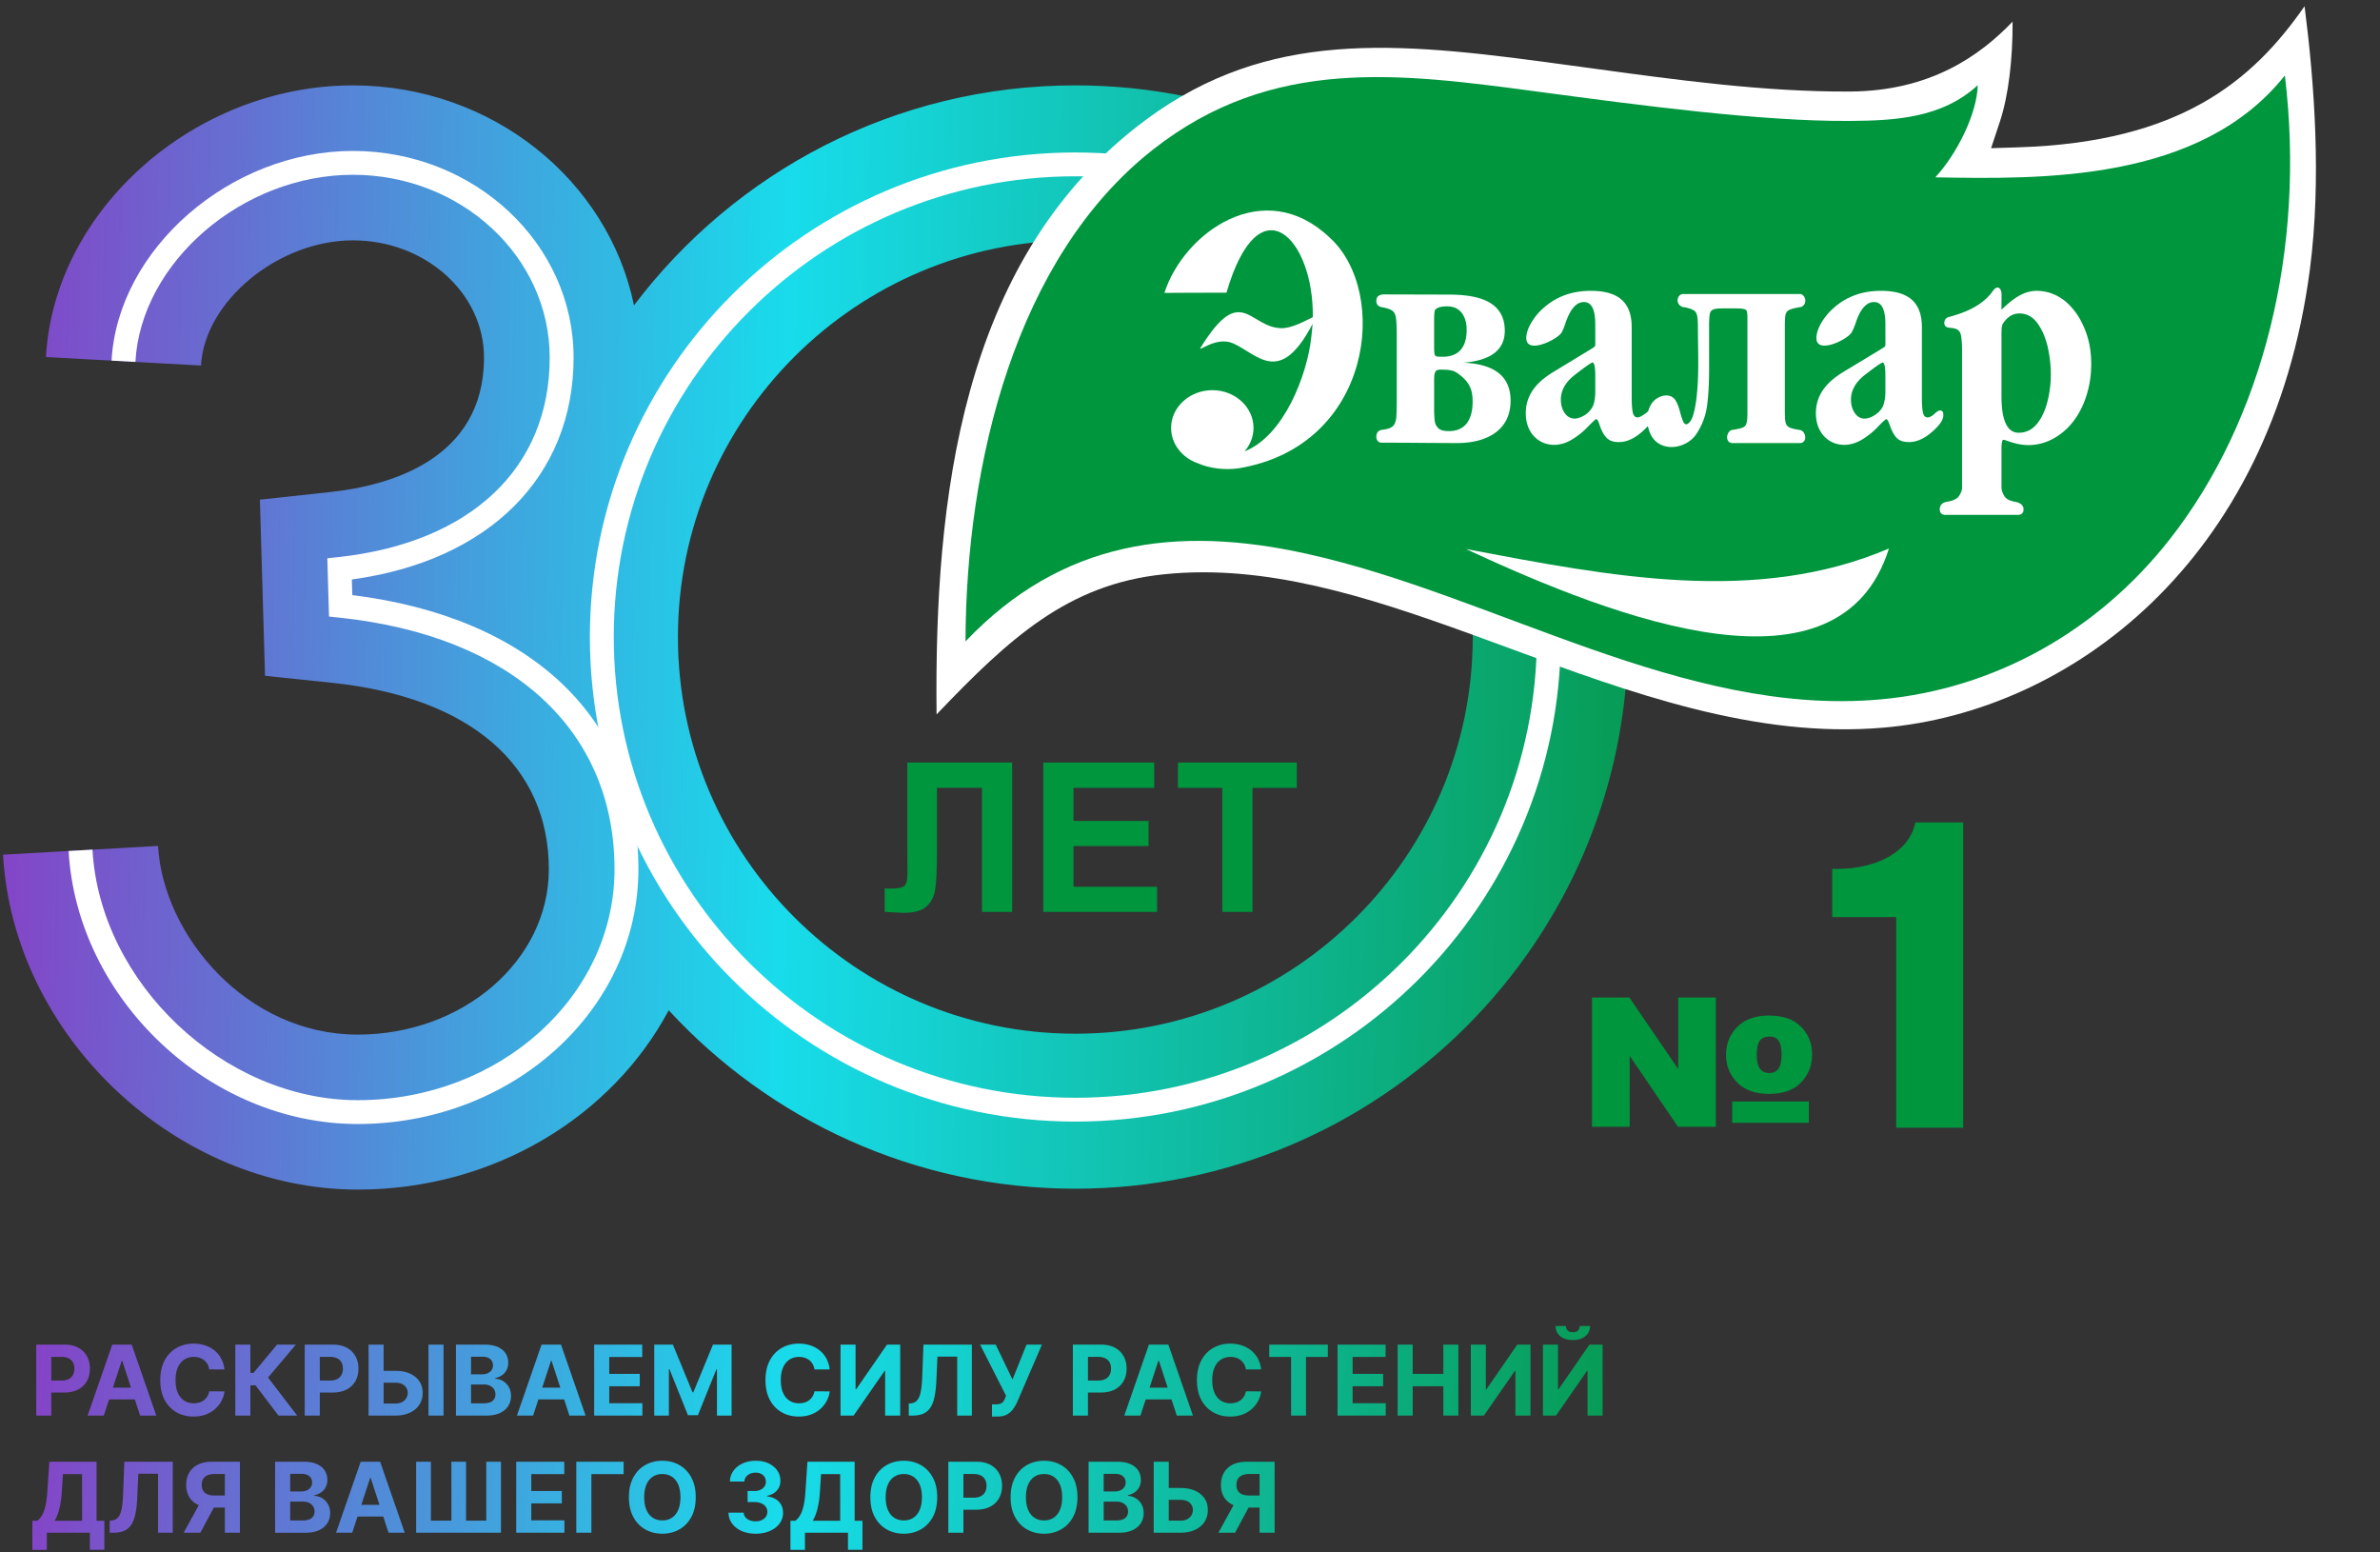 <?xml version="1.0" encoding="UTF-8"?> <svg xmlns="http://www.w3.org/2000/svg" width="368" height="240" fill="none"><rect width="100%" height="100%" fill="#333333" stroke="none"/> <g clip-path="url(#a)"> <path fill-rule="evenodd" clip-rule="evenodd" d="M103.398 156.187c15.627 16.948 38.028 27.584 62.872 27.584 47.119 0 85.456-38.26 85.454-85.285 0-47.028-38.335-85.288-85.454-85.288-27.852 0-52.633 13.366-68.243 34.01C94.05 27.852 76.07 13.2 54.557 13.2c-24.47 0-46.2 19.231-47.45 41.996l23.97 1.313c.547-9.947 11.958-19.35 23.48-19.35 11.184 0 20.282 8.132 20.282 18.126 0 15.838-14.805 19.808-23.63 20.767l-11.024 1.195.793 27.228 10.439 1.095c21.253 2.233 33.444 12.74 33.444 28.824 0 14.09-13.254 25.554-29.548 25.554-17.22 0-30.094-15.37-30.877-29.168L.47 132.132c1.587 28.066 26.703 51.775 54.842 51.775 21.078 0 39.35-11.316 48.085-27.72Zm1.425-57.702c0-33.816 27.565-61.327 61.447-61.327 33.883 0 61.448 27.51 61.448 61.328 0 33.812-27.565 61.323-61.448 61.323-33.882 0-61.447-27.511-61.447-61.323Z" fill="url(#b)"></path> <path d="M166.268 173.396c-41.388 0-75.06-33.604-75.06-74.91 0-41.31 33.672-74.915 75.06-74.915 41.389 0 75.063 33.605 75.063 74.914 0 41.307-33.674 74.911-75.063 74.911Zm0-146.14c-39.351 0-71.366 31.953-71.366 71.23 0 39.274 32.015 71.226 71.366 71.226 39.352 0 71.369-31.952 71.369-71.227 0-39.276-32.017-71.228-71.369-71.228Z" fill="#fff"></path> <path d="M55.313 173.772c-22.936 0-43.406-19.332-44.703-42.208l3.686-.211c1.17 20.633 20.337 38.731 41.017 38.731 21.893 0 39.706-16.012 39.706-35.692 0-21.565-15.903-36.107-42.54-38.904l-1.605-.17-.263-9.008 1.696-.184c20.468-2.22 32.688-13.75 32.688-30.841 0-15.585-13.653-28.264-30.438-28.264-17.063 0-32.775 13.519-33.622 28.93l-3.686-.201c.947-17.267 18.383-32.415 37.308-32.415 18.821 0 34.132 14.331 34.132 31.95 0 18.391-13.088 31.414-34.288 34.3l.07 2.419c27.74 3.434 44.241 19.192 44.241 42.388 0 21.714-19.47 39.38-43.4 39.38Z" fill="#fff"></path> <path fill-rule="evenodd" clip-rule="evenodd" d="M144.816 110.445c11.258-11.782 20.288-20.105 35.06-21.65 2.059-.219 4.12-.32 6.181-.32 15.432 0 30.973 5.723 47.313 11.735 18.732 6.892 38.098 14.017 57.949 12.274 28.477-2.477 59.874-25.328 65.836-70.801 1.821-13.986.694-28.87-.818-40.722-8.081 11.617-19.305 21.007-44.158 21.81l-4.315.14 1.359-4.094c1.315-3.963 2.007-9.663 1.966-15.47-5.111 5.33-12.763 10.736-25.158 10.804-13.177.075-26.867-1.8-40.135-3.62-2.445-.335-4.87-.668-7.269-.984-25.077-3.353-44.272-4.585-63.006 10.162-26.875 21.145-31.17 57.002-30.805 90.736Z" fill="#fff"></path> <path fill-rule="evenodd" clip-rule="evenodd" d="M149.285 99.163c.085-27.734 7.795-59.363 28.965-76.018 18.523-14.572 38.322-11.801 59.739-8.948 15.406 2.057 34.261 4.59 48.094 4.5 6.832-.057 14.165-.403 19.722-5.534-.111 4.422-3.212 10.616-6.562 14.253 16.385.291 40.953.756 54.047-15.752 3.242 26.777-3.343 53.28-17.78 71.684-11.092 14.172-27.134 23.237-44.913 24.792-30.285 2.657-59.454-16.074-88.477-22.512-20.118-4.468-37.923-2.132-52.835 13.535Z" fill="#00963E"></path> <path fill-rule="evenodd" clip-rule="evenodd" d="M226.662 84.876c22.285 4.22 44.885 8.695 65.413-.079-7.546 23.984-41.653 11.14-65.413.079ZM192.434 69.783c6.094-2.392 9.684-11.831 10.314-17.604.091-.721.149-1.41.205-2.108-5.077 9.729-8.466 4.707-12.311 3.002-2.598-1.15-5.556 1.53-4.999.67 6.273-10.133 7.483-3.127 12.454-3.007 1.649.062 3.905-1.24 4.889-1.701.197-12.039-8.269-21.187-13.351-3.783-2.981 0-7.287 0-9.595.028 3.024-9.35 15.428-18.238 25.602-8.509 9.22 8.423 6.589 32.148-14.049 35.613-2.047.312-4.448.085-6.405-.773-2.407-.844-4.112-2.98-4.112-5.462 0-3.205 2.865-5.83 6.386-5.83 3.499 0 6.358 2.625 6.358 5.83 0 1.356-.516 2.63-1.386 3.634Z" fill="#fff"></path> <path d="M291.524 58.154c0-1.414-.147-2.106-.429-2.106-.176 0-1.098.632-2.809 1.962-1.386 1.1-2.086 2.36-2.086 3.787 0 .802.203 1.495.582 2.043.377.579.899.872 1.525.872.53 0 1.046-.202 1.595-.554a3.452 3.452 0 0 0 1.247-1.354c.228-.606.375-1.356.375-2.25v-2.4Zm5.64 3.294c0 1.062.054 1.844.172 2.338.11.517.348.744.719.744.261 0 .58-.134.978-.484.232-.206.615-.585.932-.585.34 0 .518.207.518.697 0 .579-.342 1.212-1.007 1.908-1.45 1.5-2.861 2.28-4.304 2.28-.763 0-1.359-.17-1.799-.545-.406-.374-.776-.99-1.097-1.853-.116-.322-.203-.636-.373-.926-.154-.254-.267-.285-.464-.078-.212.173-.555.488-1.009.974a12.068 12.068 0 0 1-2.494 2.023c-3.321 2.045-7.159.174-7.159-4.045 0-3.023 1.848-4.927 4.217-6.376l5.865-3.55c.777-.492.665-.374.665-1.272v-2.046c0-1.245.066-3.957-1.761-3.957-1.164 0-2.113 1.07-2.807 3.148-.228.69-.462 1.206-.665 1.561-.663 1.119-5.435 3.434-5.435.862 0-1.645 1.474-3.634 2.659-4.643 1.966-1.761 4.396-2.66 7.319-2.66 4.016 0 6.33 1.562 6.33 5.608v10.877Z" fill="#fff"></path> <path d="M309.473 61.247c0 3.775.894 5.654 2.657 5.654 1.129 0 2.088-.459 2.834-1.385.748-.924 1.272-2.071 1.626-3.467.342-1.38.514-2.772.514-4.182 0-1.418-.172-2.828-.491-4.274-.354-1.434-.866-2.652-1.587-3.636-.729-.976-1.655-1.497-2.778-1.497-1.068 0-1.88.548-2.552 1.559-.167.26-.223.777-.223 1.56v9.668Zm0-13.36c1.53-1.476 3.268-2.923 5.431-2.923 1.591 0 3.031.521 4.342 1.532 1.266 1.042 2.274 2.419 3.006 4.153.751 1.733 1.097 3.583 1.097 5.601 0 2.312-.443 4.418-1.276 6.351-.861 1.93-2.019 3.432-3.525 4.532-1.502 1.098-3.116 1.675-4.943 1.675-1.015 0-2.106-.234-3.264-.666-.063 0-.121-.027-.259-.09-.15-.053-.259-.053-.319-.053-.21 0-.29.513-.29 1.584v5.799c0 .37.145.781.404 1.247.258.487.845.804 1.731.95.843.176 1.274.553 1.274 1.158 0 .57-.292.863-.897.863h-11.128c-.613 0-.93-.292-.93-.863 0-.605.359-1.013 1.046-1.157 1.009-.147 1.678-.463 1.964-.951.296-.466.439-.877.439-1.247v-21.12c0-1.332-.081-2.25-.261-2.75-.178-.462-.605-.74-1.305-.798-.226-.038-.462-.038-.659-.096-.609-.17-.635-.855-.327-1.296.23-.287.524-.314.843-.407 1.504-.428 4.477-1.348 6.252-3.637.166-.196.278-.399.396-.514.609-.664 1.1-.176 1.158.578.033.43 0 .894 0 1.33v1.215ZM266.551 47.677c-.783 0-1.299.033-1.593.148-.311.116-.485.315-.57.635-.064.317-.124.895-.124 1.706v6.92c0 1.968-.085 3.787-.286 5.427a10.44 10.44 0 0 1-1.651 4.535c-1.351 2.105-4.791 2.92-6.583.894-1.251-1.443-1.444-4.305-.176-5.797.808-.99 2.686-1.539 3.494-.261.671 1.065.721 2.276 1.22 3.339.429.87 1.09 0 1.322-.51.265-.609.493-1.564.665-2.829.495-3.73.265-7.62.265-11.381 0-.831-.058-1.408-.143-1.786-.085-.346-.261-.6-.522-.749-.265-.171-.721-.32-1.386-.467-.872 0-1.421-.974-.872-1.726.172-.203.381-.319.611-.319h18.061c.241 0 .46.116.61.319.528.661.171 1.726-.721 1.726-.775.147-1.31.296-1.564.44-.261.112-.431.375-.52.69-.085.35-.114.98-.114 1.872v13.05c0 .845.029 1.413.114 1.759.089.351.259.583.52.721.254.172.756.29 1.448.412 1.272 0 1.475 2.05.261 2.05h-10.434c-1.276 0-.955-2.05.114-2.05.722-.122 1.24-.24 1.535-.379.287-.144.461-.378.54-.723.095-.352.12-.927.12-1.79V49.377c0-.601-.025-1.007-.085-1.213-.062-.224-.23-.34-.497-.397-.259-.058-.743-.091-1.442-.091h-1.617Z" fill="#fff"></path> <path d="M246.665 58.154c0-1.414-.149-2.106-.431-2.106-.174 0-1.102.632-2.804 1.962-1.392 1.1-2.088 2.36-2.088 3.787 0 .802.207 1.495.58 2.043.404.579.928.872 1.53.872.527 0 1.042-.202 1.624-.554a3.583 3.583 0 0 0 1.214-1.354c.253-.606.375-1.356.375-2.25v-2.4Zm5.631 3.294c0 1.062.062 1.844.174 2.338.12.517.383.744.725.744.685 0 2.081-1.294 2.547-1.726.346-.294.632-.345.748-.345.342 0-.866 1.21-.866 1.7 0 .317.317.317.083.694-.17.29-.83.926-1.096 1.213-1.443 1.5-2.858 2.28-4.308 2.28-.75 0-1.33-.17-1.765-.545-.429-.374-.804-.99-1.121-1.853-.116-.322-.207-.636-.346-.926-.184-.254-.292-.285-.487-.078-.213.173-.524.488-1.017.974-.716.781-1.559 1.443-2.492 2.023-3.32 2.045-7.157.174-7.157-4.045 0-3.023 1.871-4.927 4.243-6.376l5.843-3.55c.775-.492.661-.374.661-1.272v-2.046c0-1.245.056-3.957-1.765-3.957-1.153 0-2.081 1.07-2.809 3.148-.221.69-.43 1.206-.633 1.561-.661 1.119-5.463 3.434-5.463.862 0-1.645 1.475-3.634 2.656-4.643 1.972-1.761 4.404-2.66 7.316-2.66 4.015 0 6.329 1.562 6.329 5.608v10.877ZM221.747 63.207c0 .898.06 1.56.11 1.987.089.428.294.815.611 1.071.315.26.843.382 1.564.382 1.239 0 2.138-.415 2.774-1.213.611-.842.894-1.935.894-3.322 0-1.011-.143-1.814-.493-2.455-.312-.636-.87-1.244-1.617-1.79-.438-.351-.837-.548-1.247-.601-.375-.096-.918-.122-1.649-.122-.396 0-.659.122-.769.355-.118.225-.178.63-.178 1.203v4.505Zm0-9.551c0 .55.031.922.06 1.091.05.182.139.292.286.346.174.041.491.06.953.06 2.479 0 3.733-1.41 3.733-4.189 0-1.118-.297-2.014-.81-2.648-.522-.641-1.276-.956-2.225-.956-.897 0-1.5.176-1.819.517-.118.091-.178.674-.178 1.733v4.046Zm-5.779-1.336c0-1.488-.027-2.508-.114-3.082-.06-.575-.266-.982-.553-1.185-.286-.23-.808-.405-1.564-.552-.572-.08-.924-.399-.924-.95-.027-.69.41-1.035 1.218-1.035l9.883.027c3.909 0 8.758.645 8.758 5.593 0 2.948-2.14 4.595-6.415 4.94 3.815.152 7.312 1.423 7.312 5.862 0 4.93-4.193 6.556-8.211 6.556-3.903 0-7.829-.058-11.731-.058a.77.77 0 0 1-.58-.24.963.963 0 0 1-.234-.66c0-.667.317-1.01.924-1.093.756-.09 1.278-.26 1.595-.523.292-.259.462-.662.547-1.239.062-.55.089-1.563.089-3.035V52.32Z" fill="#fff"></path> <path d="M140.297 117.89h16.205v23.085h-4.669v-19.18h-6.96v9.86c0 2.824-.094 4.794-.284 5.913-.189 1.118-.651 1.987-1.38 2.615-.731.624-1.874.937-3.432.937-.547 0-1.541-.052-2.983-.158v-3.605l1.042.014c.978 0 1.636-.13 1.972-.39.338-.263.505-.908.505-1.94l-.016-3.965V117.89ZM161.314 140.975V117.89h17.148v3.908h-12.476v5.119h11.61v3.888h-11.61v6.283h12.922v3.887h-17.594ZM188.998 140.975v-19.177h-6.863v-3.908h18.382v3.908h-6.848v19.177h-4.671ZM293.192 141.783h-9.889v-7.453h.74c6.189 0 11.233-2.685 12.108-7.182h7.401v47.197h-10.36v-32.562ZM265.308 174.2h-5.85l-7.476-10.971V174.2h-5.819v-19.979h5.779l7.551 11.052v-11.052h5.815V174.2Zm8.194-17.2c2.175 0 3.835.578 4.978 1.732 1.142 1.154 1.711 2.578 1.711 4.277 0 1.708-.563 3.153-1.698 4.336-1.136 1.182-2.797 1.77-4.991 1.77-2.104 0-3.732-.585-4.888-1.76-1.156-1.174-1.734-2.592-1.734-4.265 0-1.724.582-3.173 1.746-4.341 1.166-1.164 2.79-1.749 4.876-1.749Zm6.186 16.586h-11.853v-3.297h11.853v3.297Zm-6.144-7.701c.654 0 1.139-.221 1.454-.667.313-.445.47-1.173.47-2.18 0-.99-.149-1.703-.451-2.139-.301-.437-.773-.654-1.419-.654-.684 0-1.181.217-1.496.654-.315.436-.472 1.166-.472 2.193 0 1.863.638 2.793 1.914 2.793Z" fill="#00963E"></path> </g> <path fill-rule="evenodd" clip-rule="evenodd" d="M238.574 207.873h2.326v6.902h.093l4.767-6.902h2.041v10.975h-2.332v-6.908h-.081l-4.794 6.908h-2.02v-10.975Zm5.688-2.873h1.6c-.004.65-.245 1.174-.725 1.57-.479.397-1.126.595-1.942.595-.818 0-1.466-.198-1.944-.595-.478-.396-.717-.92-.717-1.57h1.589a.995.995 0 0 0 .24.665c.164.196.441.294.832.294.381 0 .655-.096.819-.289a1 1 0 0 0 .248-.67Zm-211.914 6.715h2.36a4.675 4.675 0 0 0-.515-1.693 4.093 4.093 0 0 0-1.037-1.251 4.54 4.54 0 0 0-1.457-.78 5.702 5.702 0 0 0-1.78-.268c-.97 0-1.843.22-2.619.662-.775.441-1.39 1.082-1.842 1.921-.452.84-.678 1.858-.678 3.055 0 1.193.223 2.21.67 3.049.447.839 1.058 1.48 1.832 1.923.774.443 1.653.665 2.637.665.707 0 1.342-.107 1.904-.319a4.562 4.562 0 0 0 1.454-.868c.408-.366.732-.782.975-1.249.243-.466.394-.951.455-1.455l-2.359-.01c-.054.292-.15.553-.288.782a2.074 2.074 0 0 1-.52.581c-.209.159-.446.28-.714.362a2.954 2.954 0 0 1-.87.123c-.556 0-1.047-.136-1.47-.407-.424-.271-.753-.673-.989-1.205-.235-.533-.353-1.19-.353-1.973 0-.761.117-1.409.35-1.943.234-.534.563-.941.986-1.221.424-.281.921-.421 1.492-.421.317 0 .61.044.881.134.271.09.511.218.72.386.207.167.378.371.511.608.133.238.22.508.264.812Zm-26.75 7.133v-10.975H9.95c.837 0 1.55.158 2.14.474a3.276 3.276 0 0 1 1.348 1.313c.311.559.466 1.203.466 1.932 0 .729-.158 1.372-.474 1.929a3.26 3.26 0 0 1-1.37 1.303c-.599.31-1.321.465-2.169.465h-1.96v3.559H5.597Zm3.916-5.418H7.93v-3.661h1.573c.453 0 .826.077 1.12.229.295.151.515.364.661.637.145.273.218.592.218.957 0 .361-.073.68-.218.956a1.531 1.531 0 0 1-.658.649c-.292.155-.663.233-1.112.233Zm6.534 5.418h-2.5l3.809-10.975h3.006l3.803 10.975h-2.5l-.816-2.502h-3.984l-.818 2.502Zm2.855-8.468 1.356 4.154h-2.8l1.358-4.154h.086Zm24.154 8.468-3.544-4.678h-.797v4.678h-2.333v-10.975h2.332v4.383h.469l3.663-4.383h2.904l-4.305 5.091 4.504 5.884h-2.893Zm4.061-10.975v10.975h2.332v-3.559h1.961c.848 0 1.57-.155 2.168-.465a3.26 3.26 0 0 0 1.371-1.303c.316-.557.474-1.2.474-1.929 0-.729-.155-1.373-.466-1.932a3.276 3.276 0 0 0-1.349-1.313c-.589-.316-1.302-.474-2.139-.474h-4.352Zm2.332 5.557h1.584c.449 0 .82-.078 1.112-.233.294-.155.512-.372.658-.649.145-.276.218-.595.218-.956 0-.365-.073-.684-.218-.957a1.505 1.505 0 0 0-.66-.637c-.295-.152-.668-.229-1.12-.229H49.45v3.661Zm9.864 3.553v-3.221h1.794c.628 0 1.109.151 1.44.453.333.302.497.671.494 1.107.003.3-.07.576-.218.828-.15.252-.368.453-.655.605-.287.152-.64.228-1.061.228h-1.794Zm0-5.054h1.794c.876 0 1.631.141 2.265.421.634.281 1.123.676 1.468 1.187s.515 1.113.511 1.806c.004.69-.167 1.298-.511 1.825-.345.527-.834.938-1.468 1.235-.634.297-1.39.445-2.265.445h-4.121v-10.975h2.327v4.056Zm9.265 6.919h-2.327v-10.975h2.327v10.975Zm1.924-10.975v10.976h4.713c.824 0 1.52-.133 2.084-.397.564-.264.991-.625 1.28-1.08.29-.456.433-.975.433-1.557 0-.539-.114-1.005-.344-1.396a2.54 2.54 0 0 0-.897-.914 2.502 2.502 0 0 0-1.183-.353v-.108a2.94 2.94 0 0 0 1.027-.436c.3-.206.536-.47.708-.794a2.36 2.36 0 0 0 .26-1.127c0-.551-.138-1.038-.41-1.461-.274-.424-.682-.755-1.224-.994-.543-.239-1.22-.359-2.031-.359h-4.416Zm4.062 4.592h-1.73v-2.717h1.772c.518 0 .917.122 1.199.364.282.243.422.563.422.96 0 .289-.072.538-.217.744a1.417 1.417 0 0 1-.593.48c-.25.113-.535.169-.853.169Zm.172 4.486h-1.902v-2.915h1.956c.374 0 .695.066.966.199.271.131.481.313.628.546.147.232.22.5.22.804 0 .414-.149.746-.447.994-.298.248-.771.372-1.421.372Zm7.692 1.897h-2.5l3.808-10.975h3.006l3.803 10.975h-2.5l-.816-2.502h-3.983l-.819 2.502Zm2.855-8.468 1.355 4.154h-2.8l1.358-4.154h.087Zm6.588-2.507v10.975h7.456v-1.913h-5.124v-2.621h4.72v-1.913h-4.72v-2.615h5.1v-1.913h-7.432Zm9.292 0h2.877l3.038 7.374h.129l3.038-7.374h2.876v10.975h-2.262v-7.144h-.092l-2.854 7.09h-1.541l-2.855-7.117h-.092v7.171h-2.262v-10.975Zm24.767 3.842h2.359a4.663 4.663 0 0 0-.514-1.693 4.109 4.109 0 0 0-1.037-1.251 4.55 4.55 0 0 0-1.457-.78 5.71 5.71 0 0 0-1.781-.268c-.97 0-1.842.22-2.618.662-.775.441-1.39 1.082-1.843 1.921-.452.84-.678 1.858-.678 3.055 0 1.193.224 2.21.671 3.049.447.839 1.057 1.48 1.831 1.923.774.443 1.653.665 2.637.665.708 0 1.343-.107 1.904-.319a4.558 4.558 0 0 0 1.455-.868c.408-.366.733-.782.976-1.249a4.24 4.24 0 0 0 .454-1.455l-2.359-.01a2.296 2.296 0 0 1-.287.782 2.086 2.086 0 0 1-.521.581c-.208.159-.446.28-.713.362a2.955 2.955 0 0 1-.87.123c-.557 0-1.046-.136-1.471-.407-.423-.271-.752-.673-.987-1.205-.236-.533-.353-1.19-.353-1.973 0-.761.116-1.409.349-1.943.234-.534.562-.941.986-1.221.424-.281.921-.421 1.492-.421.317 0 .61.044.881.134.271.09.511.218.719.386.207.167.379.371.512.608.132.238.22.508.263.812Zm4.035-3.842h2.327v6.902h.092l4.767-6.902h2.042v10.975h-2.332v-6.908h-.081l-4.794 6.908h-2.021v-10.975Zm10.553 9.11v1.865h.603c.888 0 1.587-.186 2.099-.557.511-.372.884-.947 1.12-1.726.234-.779.38-1.783.438-3.012l.173-3.821h3.054v9.116h2.268v-10.975h-7.487l-.184 4.882c-.036 1.018-.116 1.828-.24 2.43-.124.602-.31 1.04-.557 1.313-.248.273-.573.426-.976.458l-.311.027Zm12.863 2.015v-1.886h.598c.298 0 .538-.037.722-.11a.998.998 0 0 0 .439-.327c.11-.145.201-.326.277-.544l.134-.359-4.007-7.899h2.414l2.595 5.402 2.171-5.402h2.382l-3.803 8.82a6.76 6.76 0 0 1-.649 1.137 2.84 2.84 0 0 1-.957.846c-.387.215-.883.322-1.486.322h-.83Zm12.509-11.125v10.975h2.331v-3.559h1.962c.847 0 1.57-.155 2.168-.465a3.258 3.258 0 0 0 1.371-1.303c.316-.557.474-1.2.474-1.929 0-.729-.155-1.373-.465-1.932a3.287 3.287 0 0 0-1.35-1.313c-.589-.316-1.302-.474-2.139-.474h-4.352Zm2.331 5.557h1.585c.449 0 .82-.078 1.111-.233.293-.155.512-.372.659-.649.144-.276.217-.595.217-.956 0-.365-.073-.684-.217-.957a1.504 1.504 0 0 0-.661-.637c-.295-.152-.668-.229-1.12-.229h-1.574v3.661Zm8.118 5.418h-2.499l3.809-10.975h3.005l3.803 10.975h-2.499l-.817-2.502h-3.983l-.819 2.502Zm2.856-8.468 1.355 4.154h-2.8l1.358-4.154h.087Zm13.446 1.335h2.359a4.664 4.664 0 0 0-.515-1.693 4.091 4.091 0 0 0-1.036-1.251 4.58 4.58 0 0 0-1.457-.78 5.745 5.745 0 0 0-1.781-.268c-.97 0-1.842.221-2.618.662-.775.441-1.39 1.082-1.843 1.921-.452.84-.678 1.858-.678 3.055 0 1.193.223 2.21.671 3.049.447.839 1.057 1.48 1.831 1.923.774.443 1.652.665 2.637.665.707 0 1.343-.107 1.904-.319a4.558 4.558 0 0 0 1.455-.868 4.39 4.39 0 0 0 .975-1.249c.243-.466.394-.951.455-1.454l-2.359-.011a2.297 2.297 0 0 1-.288.782 2.067 2.067 0 0 1-.52.581c-.208.159-.446.28-.713.362a2.96 2.96 0 0 1-.87.123c-.557 0-1.046-.136-1.471-.406-.423-.272-.752-.674-.987-1.206-.236-.533-.354-1.19-.354-1.973 0-.761.117-1.409.35-1.943.233-.533.562-.941.986-1.221.424-.281.921-.421 1.492-.421.317 0 .609.044.881.134.271.09.511.218.719.386.207.168.379.371.512.608.132.238.22.508.263.812Zm3.613-1.93v-1.912h9.061v1.912h-3.378v9.063h-2.304v-9.063h-3.379Zm17.992-1.912h-7.433v10.975h7.455v-1.913h-5.123v-2.621h4.719v-1.913h-4.719v-2.616h5.101v-1.912Zm1.859 0h2.332v4.528h4.736v-4.528h2.327v10.975h-2.327v-4.534h-4.736v4.534h-2.332v-10.975Zm13.644 0h-2.326v10.975h2.02l4.793-6.908h.082v6.908h2.333v-10.975h-2.043l-4.766 6.902h-.093v-6.902ZM5 235.109v4.495h2.24v-2.647h6.653v2.637h2.241v-4.485h-1.206v-9.127h-7.3l-.312 4.641c-.065.958-.172 1.732-.323 2.324-.151.591-.333 1.053-.544 1.387a2.746 2.746 0 0 1-.7.775H5Zm7.686 0H8.442c.187-.304.354-.666.503-1.086.15-.419.277-.91.383-1.471.106-.56.182-1.203.229-1.929l.172-2.727h2.957v7.213Zm4.268 1.848v-1.865l.312-.027c.402-.031.727-.185.975-.458.247-.274.434-.711.558-1.313.123-.602.203-1.412.239-2.43l.184-4.883h7.487v10.976H24.44v-9.116h-3.054l-.173 3.821c-.057 1.229-.203 2.233-.438 3.013-.236.778-.61 1.353-1.121 1.724-.512.372-1.21.558-2.098.558h-.603Zm13.787-4.263a1.89 1.89 0 0 1-.1-.045c-.6-.278-1.058-.679-1.374-1.203-.316-.523-.474-1.15-.474-1.878 0-.726.156-1.357.466-1.895a3.14 3.14 0 0 1 1.352-1.249c.59-.294 1.303-.442 2.136-.442h4.347v10.975h-2.327v-3.889h-1.703l-2.09 3.889H28.4l2.34-4.263Zm4.026-1.492h-1.583c-.446 0-.816-.06-1.11-.182a1.344 1.344 0 0 1-.663-.547c-.147-.243-.22-.545-.22-.906 0-.364.073-.672.22-.922.147-.249.37-.439.665-.57.297-.131.669-.196 1.118-.196h1.573v3.323Zm7.768 5.756v-10.977h4.416c.812 0 1.489.121 2.031.36.542.24.95.57 1.223.994.273.423.41.91.41 1.46 0 .43-.087.805-.26 1.129a2.21 2.21 0 0 1-.707.793c-.3.206-.643.351-1.027.436v.108a2.509 2.509 0 0 1 2.08 1.267c.23.392.344.857.344 1.397 0 .582-.144 1.1-.433 1.556-.29.456-.716.816-1.28 1.08-.563.264-1.259.397-2.084.397h-4.713Zm2.332-6.383h1.73c.318 0 .603-.057.853-.169.25-.113.447-.272.592-.481.146-.206.218-.454.218-.744 0-.397-.14-.716-.422-.959s-.682-.364-1.2-.364h-1.771v2.717Zm0 4.486h1.902c.65 0 1.123-.124 1.421-.373.298-.248.447-.58.447-.994 0-.304-.073-.572-.22-.805a1.487 1.487 0 0 0-.628-.545c-.271-.134-.593-.199-.967-.199h-1.955v2.916Zm7.094 1.896h2.5l.818-2.502h3.983l.817 2.502h2.5l-3.804-10.976H55.77l-3.809 10.976Zm6.71-4.314-1.355-4.154h-.086l-1.359 4.154h2.8Zm5.675-6.661h2.278v9.11h3.168v-9.11h2.268v9.11h3.129v-9.11h2.268v10.975H64.346v-10.975Zm15.47 0v10.975h7.455v-1.913h-5.123v-2.62h4.72v-1.914h-4.72v-2.615h5.101v-1.913h-7.433Zm16.613 0v1.913H91.44v9.062h-2.332v-10.975h7.321Zm10.464 8.543c.454-.84.681-1.858.681-3.056 0-1.196-.227-2.213-.681-3.054-.454-.84-1.072-1.48-1.853-1.921-.781-.442-1.658-.662-2.632-.662-.979 0-1.859.22-2.638.662-.78.442-1.396 1.082-1.849 1.921-.452.84-.678 1.858-.678 3.055 0 1.193.226 2.21.678 3.049.453.84 1.069 1.481 1.849 1.924.779.443 1.658.664 2.638.664.973 0 1.851-.219 2.632-.661.781-.442 1.399-1.082 1.853-1.921Zm-2.03-5.017c.231.533.347 1.186.347 1.961 0 .776-.116 1.43-.347 1.962-.233.532-.558.936-.978 1.211-.421.276-.913.413-1.477.413-.563 0-1.055-.137-1.476-.413-.42-.275-.745-.678-.977-1.211-.232-.533-.347-1.186-.347-1.962 0-.775.115-1.428.347-1.961.232-.532.557-.935.977-1.211.421-.275.913-.413 1.476-.413.565 0 1.056.138 1.477.413.42.276.745.679.978 1.211Zm11.965 7.599c-.805 0-1.519-.137-2.146-.414-.627-.278-1.121-.659-1.482-1.148a2.848 2.848 0 0 1-.557-1.69h2.348a1.2 1.2 0 0 0 .267.705c.163.201.382.358.654.468.273.111.58.166.921.166.356 0 .67-.062.943-.188.273-.124.487-.297.641-.518.154-.222.232-.479.232-.767 0-.293-.082-.554-.246-.78a1.605 1.605 0 0 0-.7-.533c-.303-.13-.663-.193-1.08-.193h-1.029v-1.705h1.029c.352 0 .663-.06.934-.182.272-.121.483-.29.634-.506.151-.216.227-.47.227-.759 0-.275-.066-.517-.197-.726a1.347 1.347 0 0 0-.549-.49 1.812 1.812 0 0 0-.822-.177c-.316 0-.606.056-.867.169a1.529 1.529 0 0 0-.631.479 1.26 1.26 0 0 0-.254.729h-2.235a2.854 2.854 0 0 1 .545-1.671c.352-.483.827-.861 1.425-1.134.598-.274 1.274-.41 2.028-.41.761 0 1.427.138 1.999.413.57.275 1.015.645 1.333 1.111.319.467.475.989.472 1.568.003.614-.188 1.128-.574 1.538-.387.411-.888.672-1.506.783v.085c.811.104 1.43.384 1.856.839.425.455.636 1.025.633 1.707a2.675 2.675 0 0 1-.542 1.666c-.363.486-.865.869-1.505 1.147-.64.28-1.373.418-2.199.418Zm5.393-1.998v4.495h2.241v-2.647h6.652v2.637h2.241v-4.485h-1.207v-9.127h-7.299l-.312 4.641c-.065.958-.172 1.732-.323 2.324-.151.591-.332 1.053-.544 1.387a2.749 2.749 0 0 1-.701.775h-.748Zm7.687 0h-4.245c.187-.304.354-.666.503-1.086.149-.419.276-.91.383-1.471.106-.56.183-1.203.229-1.929l.172-2.727h2.958v7.213Zm15.001-3.64c0 1.198-.227 2.216-.681 3.056-.454.839-1.072 1.479-1.853 1.921-.781.442-1.659.661-2.632.661-.98 0-1.859-.221-2.638-.664-.78-.443-1.396-1.084-1.849-1.924-.452-.839-.678-1.856-.678-3.049 0-1.197.226-2.215.678-3.055.453-.839 1.069-1.479 1.849-1.921.779-.442 1.659-.662 2.638-.662.974 0 1.851.22 2.632.662.781.441 1.399 1.081 1.853 1.921.454.841.681 1.858.681 3.054Zm-2.364 0c0-.775-.116-1.428-.347-1.961-.233-.532-.558-.935-.978-1.211-.421-.275-.912-.413-1.477-.413-.563 0-1.055.138-1.476.413-.42.276-.746.679-.977 1.211-.232.533-.347 1.186-.347 1.961 0 .776.115 1.429.347 1.962.231.533.557.936.977 1.211.421.276.913.413 1.476.413.564 0 1.056-.137 1.477-.413.42-.275.745-.679.978-1.211.231-.532.347-1.186.347-1.962Zm4.089-5.488v10.976h2.331v-3.559h1.961c.848 0 1.57-.154 2.169-.465a3.267 3.267 0 0 0 1.37-1.303c.316-.557.475-1.2.475-1.929 0-.729-.155-1.373-.466-1.932a3.284 3.284 0 0 0-1.349-1.313c-.589-.316-1.302-.475-2.139-.475h-4.352Zm2.331 5.558h1.585c.449 0 .819-.078 1.111-.234.294-.155.512-.371.659-.648.144-.277.217-.596.217-.956 0-.364-.073-.684-.217-.956a1.506 1.506 0 0 0-.661-.638c-.295-.152-.668-.228-1.121-.228h-1.573v3.66Zm17.632-.07c0 1.198-.228 2.216-.682 3.056-.455.839-1.072 1.479-1.853 1.921-.781.441-1.659.661-2.632.661-.981 0-1.86-.221-2.639-.664-.779-.443-1.395-1.084-1.848-1.924-.452-.839-.679-1.856-.679-3.049 0-1.197.227-2.215.679-3.055.453-.839 1.069-1.48 1.848-1.921.779-.442 1.659-.662 2.639-.662.973 0 1.851.22 2.632.662.781.441 1.398 1.081 1.853 1.921.455.84.682 1.858.682 3.054Zm-2.365 0c0-.775-.115-1.428-.348-1.961-.231-.532-.557-.936-.977-1.211-.42-.275-.912-.413-1.476-.413s-1.056.138-1.477.413c-.42.275-.746.679-.977 1.211-.232.533-.348 1.186-.348 1.961 0 .776.116 1.429.348 1.962.231.533.557.936.977 1.211.421.276.912.413 1.477.413.563 0 1.056-.137 1.476-.413.42-.275.746-.679.977-1.211.233-.532.348-1.186.348-1.962Zm8.505-5.488h-4.417v10.977h4.714c.825 0 1.521-.133 2.084-.397.564-.264.991-.624 1.28-1.08.289-.456.434-.974.434-1.556 0-.54-.115-1.005-.345-1.397a2.51 2.51 0 0 0-2.08-1.267v-.108c.385-.085.727-.23 1.027-.436.3-.206.536-.47.708-.793a2.37 2.37 0 0 0 .259-1.129c0-.55-.137-1.037-.41-1.46-.273-.424-.68-.754-1.223-.994-.543-.239-1.22-.36-2.031-.36Zm-.355 4.594h-1.729v-2.717h1.772c.518 0 .917.121 1.199.364.282.243.422.562.422.959 0 .29-.072.538-.218.744a1.398 1.398 0 0 1-.592.481 2.066 2.066 0 0 1-.854.169Zm.173 4.486h-1.902v-2.916h1.956c.373 0 .696.065.966.199.271.131.482.313.628.545.147.233.22.501.22.805 0 .414-.149.746-.447.994-.297.249-.771.373-1.421.373Zm8.161.031v-3.221h1.793c.628 0 1.109.151 1.441.452.332.301.496.671.493 1.107.003.3-.069.576-.218.828-.15.252-.367.454-.655.606-.287.152-.641.228-1.061.228h-1.793Zm0-5.053h1.793c.876 0 1.632.14 2.265.421.635.28 1.123.676 1.468 1.187s.515 1.112.512 1.805c.003.69-.167 1.298-.512 1.825-.345.526-.834.939-1.468 1.235-.634.296-1.389.445-2.265.445h-4.121v-10.976h2.328v4.058Zm10.017 2.655a1.794 1.794 0 0 1-.1-.045c-.6-.278-1.058-.679-1.374-1.203-.316-.523-.474-1.15-.474-1.878 0-.726.156-1.357.467-1.895a3.13 3.13 0 0 1 1.351-1.249c.59-.294 1.303-.442 2.136-.442h4.347v10.975h-2.327v-3.889h-1.702l-2.09 3.889h-2.574l2.34-4.263Zm4.026-1.492h-1.584c-.445 0-.816-.06-1.109-.182a1.342 1.342 0 0 1-.663-.547c-.147-.243-.22-.545-.22-.906 0-.364.073-.672.22-.922.147-.249.369-.439.665-.57.296-.131.669-.196 1.118-.196h1.573v3.323Z" fill="url(#c)"></path> <defs> <linearGradient id="b" x1="0" y1="85.268" x2="251.268" y2="89.754" gradientUnits="userSpaceOnUse"> <stop stop-color="#8543C7"></stop> <stop offset=".484" stop-color="#18DCEB"></stop> <stop offset="1" stop-color="#079C56"></stop> </linearGradient> <linearGradient id="c" x1="4.545" y1="219.609" x2="245.691" y2="240.134" gradientUnits="userSpaceOnUse"> <stop stop-color="#8543C7"></stop> <stop offset=".484" stop-color="#18DCEB"></stop> <stop offset="1" stop-color="#079C56"></stop> </linearGradient> <clipPath id="a"> <path fill="#fff" d="M0 0h368v184H0z"></path> </clipPath> </defs> </svg> 